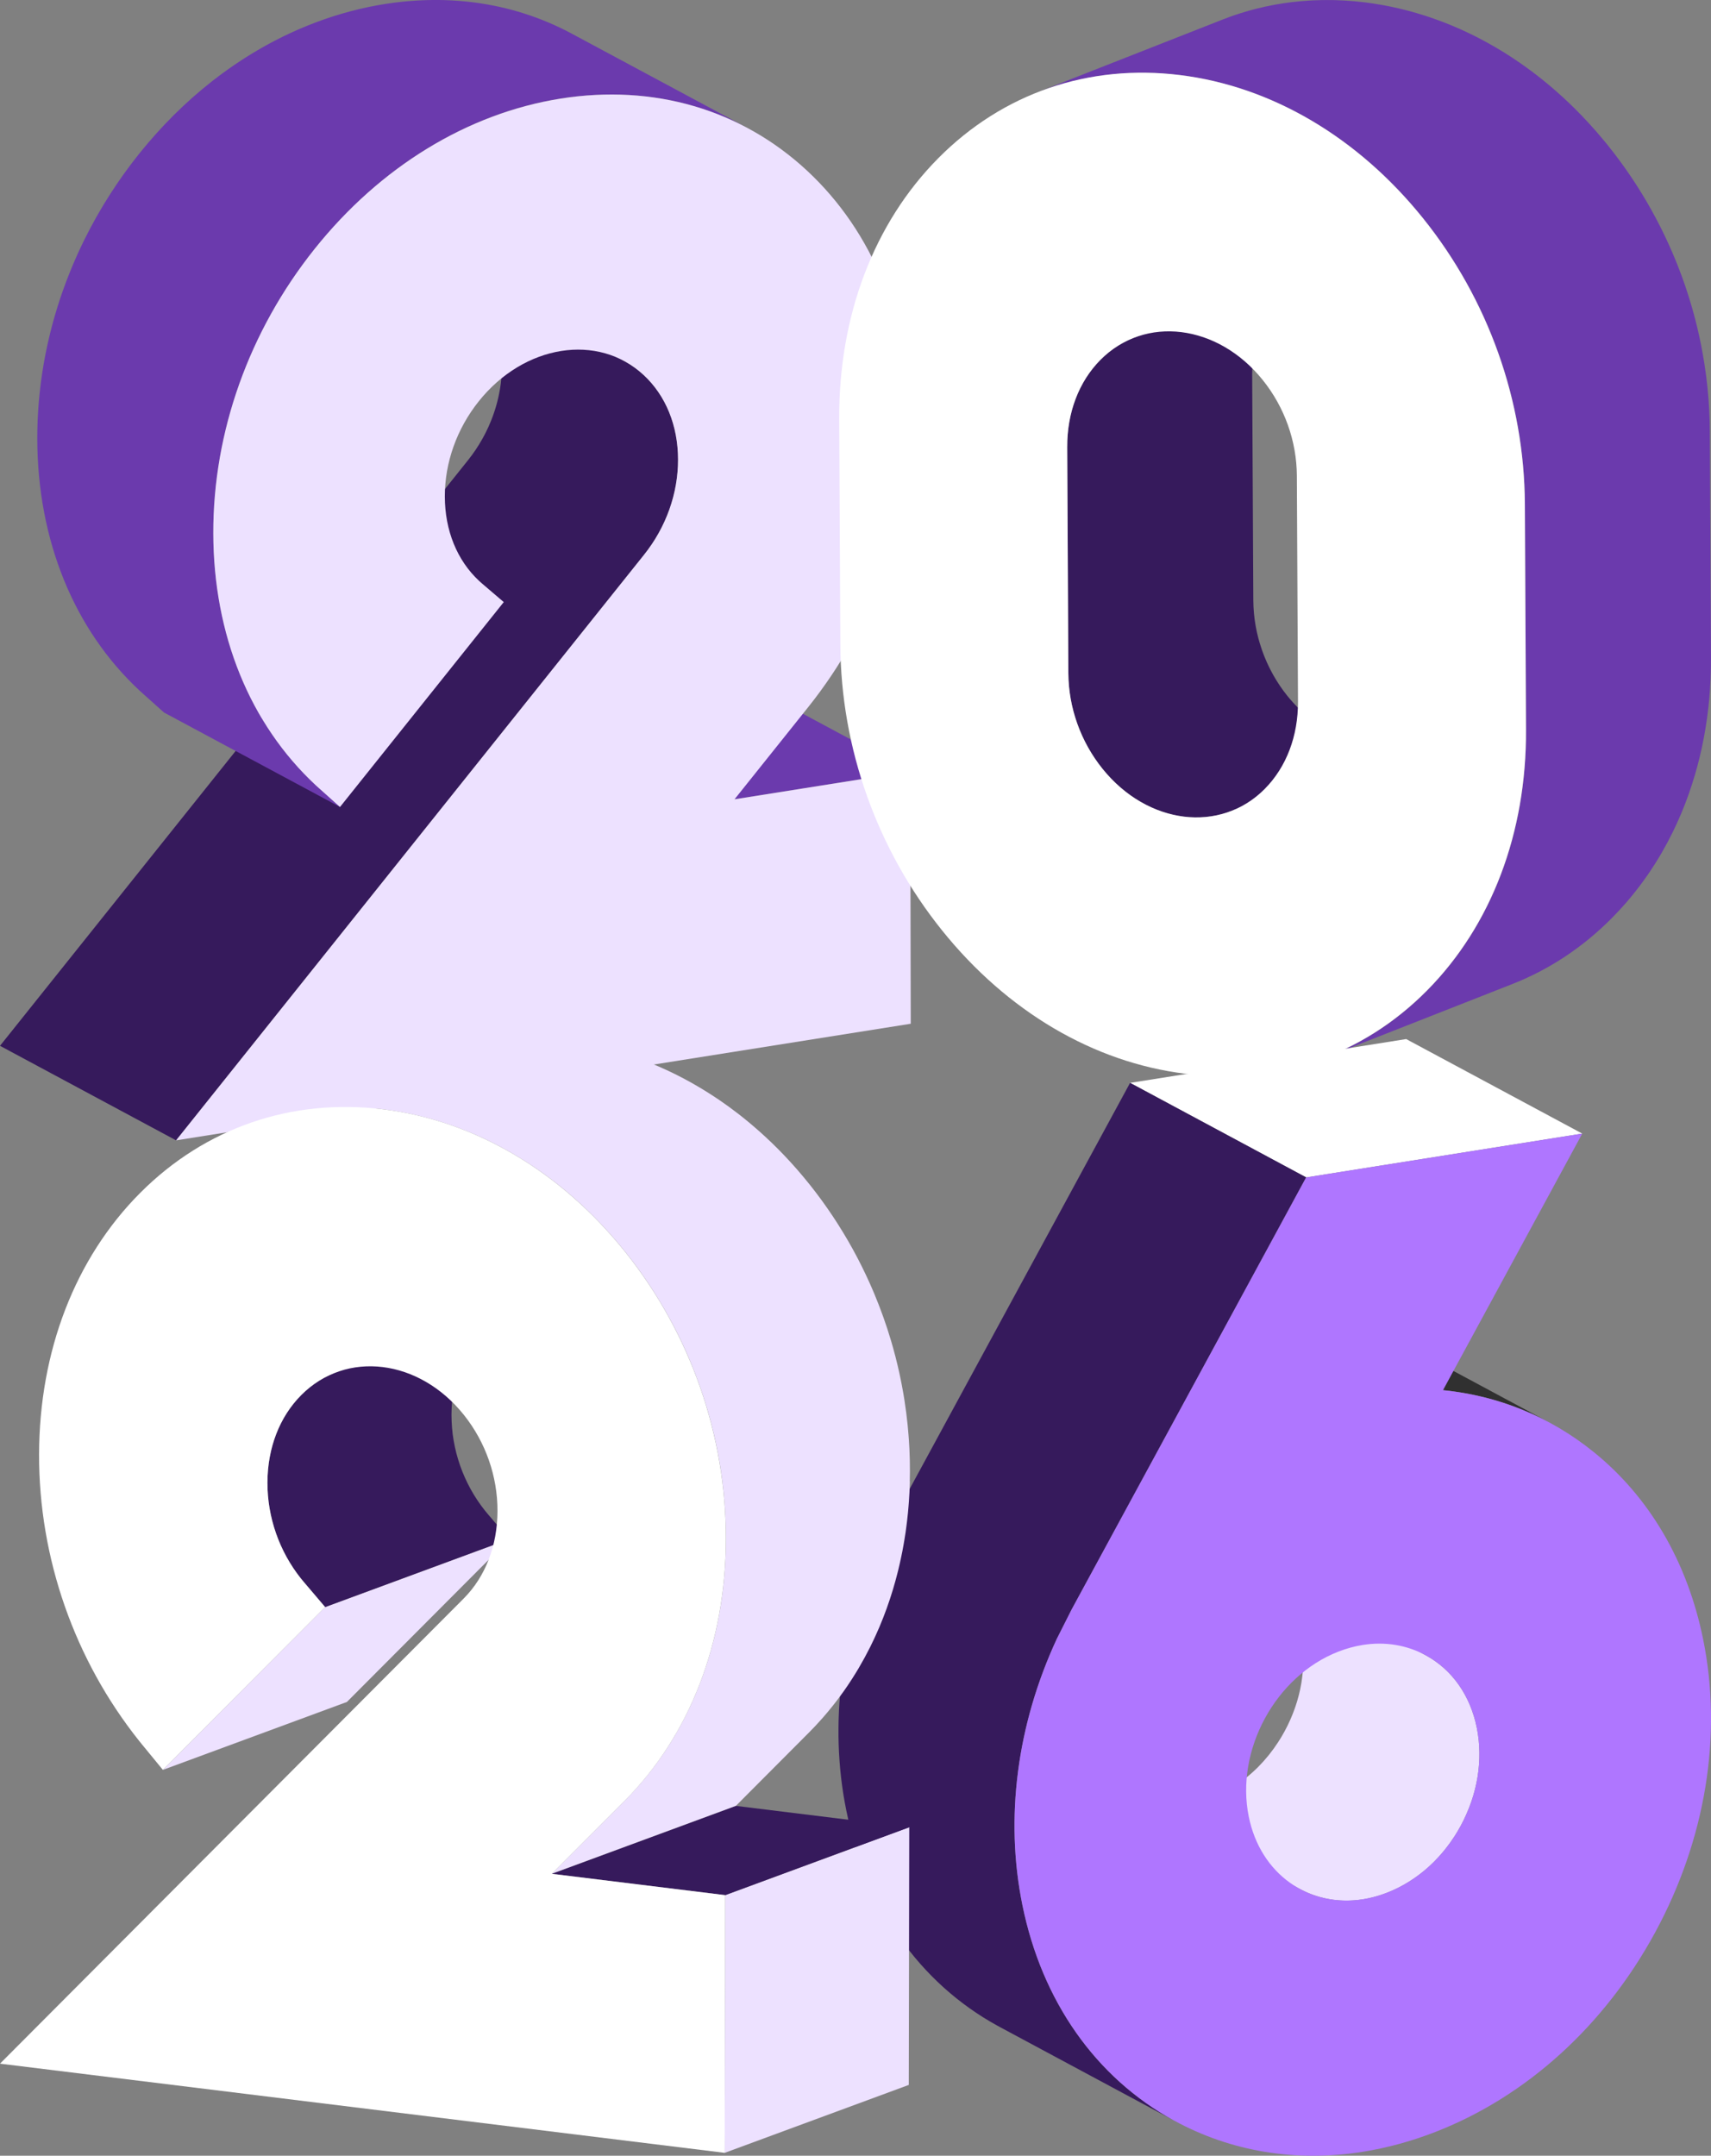 <svg fill="none" height="500" viewBox="0 0 397 500" width="397" xmlns="http://www.w3.org/2000/svg" xmlns:xlink="http://www.w3.org/1999/xlink"><rect x="0" y="0" width="397" height="500" fill="#808080" stroke="none"/><clipPath id="a"><path d="m0 0h397v500h-397z"/></clipPath><g clip-path="url(#a)"><path d="m170.35 156.995-40.777 6.47 40.855 21.924 40.777-6.47z" fill="#6b3aad"/><path d="m154.738 119.648c.047-.113.088-.229.135-.342.125-.314.244-.631.36-.948.057-.154.11-.308.163-.462.054-.154.113-.308.163-.465.038-.116.072-.235.11-.351.066-.207.128-.411.191-.619.075-.254.15-.508.219-.766.057-.207.113-.414.167-.621.065-.257.128-.518.188-.779.047-.207.097-.414.141-.621.056-.264.106-.528.156-.791.038-.204.079-.411.113-.616.047-.273.085-.543.125-.816.029-.201.06-.398.085-.599.038-.286.066-.572.094-.86.019-.189.041-.374.056-.562.029-.317.044-.638.063-.955.009-.157.022-.314.028-.471.019-.477.032-.951.028-1.428-.015-7.873-2.845-14.829-7.968-19.585-1.417-1.315-2.952-2.408-4.575-3.277l-40.856-21.924c1.624.87 3.159 1.962 4.575 3.277 5.124 4.756 7.953 11.712 7.969 19.585 0 .477-.009.951-.028 1.428-.006.157-.019.317-.028.474-.019.317-.035.634-.063.951-.016.188-.038.377-.056.565-.029.286-.057.571-.094.857-.025.201-.057.399-.085.6-.041.273-.078.546-.125.816-.035.207-.076.411-.113.615-.05.264-.1.527-.157.791-.044.207-.094.418-.141.625-.059.258-.122.518-.188.775-.053.207-.11.417-.166.625-.069.254-.144.509-.219.763-.063.207-.126.414-.191.619-.088.273-.179.543-.273.816-.053.154-.107.308-.163.461-.116.317-.235.631-.36.948-.044.113-.088.229-.135.342-.172.424-.354.848-.542 1.265-.041.088-.082.173-.122.261-.157.339-.317.675-.486 1.011-.05.1-.103.201-.154.305-.169.329-.341.652-.52.976-.044.078-.088.16-.131.238-.217.387-.439.769-.671 1.146-.053.088-.11.176-.163.264-.204.326-.41.65-.624.973-.04.063-.084.129-.125.192-.247.364-.501.725-.761 1.083-.057.075-.113.153-.17.229-.269.364-.545.728-.83 1.083l-108.584 135.817 40.855 21.925 108.581-135.821c.285-.358.561-.719.831-1.086.056-.076.112-.151.169-.23.26-.357.514-.718.761-1.086.044-.062.085-.125.126-.188.109-.163.219-.326.326-.49.103-.16.2-.32.3-.48.054-.088.11-.176.163-.264.232-.38.455-.759.671-1.146.044-.078.088-.16.132-.238.178-.323.351-.65.52-.98.053-.1.103-.2.153-.304.035-.069.072-.138.107-.207.131-.267.254-.537.379-.807.041-.088.085-.173.122-.261.188-.42.37-.841.542-1.265z" fill="#361a5c"/><path d="m133.988 22.354c.119-.013.235-.028.354-.041.442-.044.884-.085 1.325-.122.073-.006.148-.013.22-.019.514-.041 1.024-.078 1.538-.11.157-.009.314-.016.47-.025.354-.019.712-.038 1.066-.053.194-.009.392-.013.586-.019.316-.009.63-.019.943-.025.207-.003.414-.006.62-.009.304-.003.605-.006.909-.006.21 0 .42 0 .63.003.298 0 .599.009.896.016.207.006.417.009.624.016.304.009.608.022.912.035.197.009.398.016.595.028.326.016.649.038.971.06.176.013.351.022.527.035.417.031.83.066 1.244.104.081.006.163.013.244.022.495.047.987.101 1.476.16.148.019.295.038.442.057.345.044.686.088 1.028.135.188.025.373.057.561.082.301.044.601.091.902.138.201.031.398.066.599.101.288.05.576.1.861.154.201.038.405.075.605.116.285.057.571.113.853.173.197.041.398.082.595.126.288.063.577.129.865.195.191.044.382.088.57.132.307.075.611.151.915.229.169.044.339.085.505.129.401.107.802.217 1.203.333.069.019.141.038.213.06.467.135.934.276 1.401.424.144.044.285.091.426.138.323.104.645.207.965.317.175.06.351.122.526.182.286.1.571.201.856.304.185.069.37.138.558.207.275.104.548.207.821.314.185.072.373.147.557.22.273.11.546.22.815.333.182.075.364.151.545.229.279.119.558.242.837.364.169.075.338.147.505.226.313.141.626.289.94.436.128.063.26.119.388.182.282.135.561.276.843.418.138.069.276.135.414.204.41.21.818.421 1.225.64.006 0 .013.006.019.009l-40.862-21.921c-.41-.22-.827-.436-1.244-.65-.135-.069-.272-.135-.407-.204-.282-.141-.564-.283-.846-.418-.019-.009-.038-.019-.057-.028-.109-.053-.222-.104-.332-.154-.31-.148-.623-.295-.937-.436-.169-.075-.335-.151-.504-.226-.279-.122-.558-.245-.837-.367-.182-.078-.363-.154-.545-.229-.27-.113-.542-.223-.815-.333-.185-.075-.373-.148-.558-.22-.272-.107-.545-.21-.821-.314-.185-.069-.369-.138-.554-.207-.285-.104-.571-.204-.859-.304-.175-.06-.351-.122-.526-.182-.323-.11-.646-.213-.969-.317-.141-.044-.282-.091-.423-.138-.467-.148-.933-.289-1.4-.424-.066-.019-.135-.038-.204-.057-.404-.116-.805-.226-1.213-.336-.031-.009-.066-.019-.097-.028-.135-.035-.269-.066-.401-.1-.307-.078-.614-.157-.921-.232-.188-.047-.379-.088-.567-.132-.289-.066-.577-.132-.868-.195-.198-.044-.395-.085-.593-.126-.285-.06-.57-.116-.855-.173-.201-.038-.401-.078-.602-.116-.288-.053-.576-.104-.865-.154-.197-.035-.394-.069-.592-.1-.301-.05-.605-.094-.909-.141-.184-.028-.369-.057-.554-.082-.342-.047-.686-.091-1.031-.135-.147-.019-.295-.038-.442-.057-.492-.057-.984-.11-1.479-.16-.078-.006-.157-.013-.232-.019-.417-.038-.833-.075-1.253-.107-.176-.013-.351-.022-.527-.035-.323-.022-.645-.044-.971-.06-.198-.009-.398-.019-.596-.028-.304-.013-.607-.025-.911-.035-.207-.006-.417-.013-.624-.016-.298-.006-.595-.013-.896-.016-.21 0-.42-.003-.63-.003-.301 0-.605 0-.909.006-.207 0-.413.003-.62.009-.313.006-.63.016-.943.025-.194.006-.392.013-.586.019-.354.016-.708.035-1.065.053-.157.009-.313.016-.47.025-.511.031-1.025.069-1.539.11-.072.006-.147.013-.219.019-.442.038-.884.078-1.325.122-.034.003-.066.006-.1.009-.085.009-.169.022-.254.031-.511.053-1.025.116-1.539.182-.169.022-.335.044-.504.066-.617.082-1.235.17-1.855.27-.627.1-1.25.207-1.877.323-.201.038-.401.078-.602.116-.304.06-.611.113-.915.176-.122.025-.248.053-.37.078-.213.044-.429.091-.642.138-.414.091-.827.182-1.241.279-.21.05-.423.097-.633.151-.461.11-.918.229-1.376.348-.153.041-.307.078-.458.119-.605.16-1.21.33-1.814.505-.138.041-.273.082-.41.122-.467.138-.937.283-1.401.43-.207.066-.414.132-.62.201-.404.132-.808.267-1.213.405-.21.072-.423.144-.633.22-.429.151-.859.304-1.285.465-.169.063-.342.122-.511.188-.592.223-1.181.452-1.767.687-.097.041-.194.082-.291.119-.492.201-.984.405-1.473.612-.194.085-.389.17-.583.254-.398.173-.796.352-1.191.531-.207.094-.41.188-.617.283-.404.188-.812.38-1.213.574-.179.085-.357.17-.533.257-.573.283-1.147.568-1.717.866-.028.016-.059.031-.088.047-.539.283-1.078.568-1.614.86-.182.1-.36.201-.542.301-.244.135-.489.27-.733.408-.144.082-.285.166-.426.248-.204.116-.41.235-.614.355-.376.22-.752.443-1.128.669-.191.113-.379.229-.57.345-.451.276-.899.559-1.347.845-.103.066-.21.132-.313.198-.548.355-1.097.713-1.639 1.08-.15.101-.301.207-.451.308-.395.27-.79.54-1.181.816-.191.135-.382.273-.573.408-.357.254-.711.512-1.065.772-.191.141-.382.282-.574.424-.376.279-.749.565-1.122.854-.157.122-.313.239-.47.361-.047.038-.097.072-.144.11-.106.085-.213.173-.32.257-.567.446-1.128.901-1.686 1.363-.204.17-.407.336-.611.508-.58.487-1.153.979-1.723 1.479-.113.097-.226.195-.335.292-.671.593-1.332 1.199-1.99 1.815-.175.163-.345.33-.52.493-.508.48-1.009.967-1.507 1.46-.113.11-.226.217-.335.326-.075.075-.15.154-.226.232-.523.524-1.043 1.058-1.557 1.595-.091.094-.182.185-.27.279-.599.631-1.191 1.274-1.78 1.924-.166.182-.329.37-.492.556-.429.48-.855.967-1.275 1.46-.191.223-.379.443-.567.665-.426.502-.846 1.011-1.263 1.526-.11.135-.226.267-.335.405-.094.116-.188.232-.279.348-.542.678-1.072 1.362-1.595 2.05-.166.217-.326.433-.489.65-.36.48-.721.964-1.072 1.454-.179.248-.357.496-.533.744-.345.483-.683.97-1.018 1.457-.157.229-.317.458-.473.691-.432.64-.859 1.284-1.278 1.934-.041.063-.085.129-.125.191-.006.009-.009.016-.016.025-.501.782-.99 1.57-1.473 2.361-.135.223-.266.446-.401.669-.367.615-.73 1.234-1.084 1.855-.119.21-.241.421-.36.631-.451.804-.893 1.611-1.322 2.42-.069.132-.135.264-.207.396-.363.694-.718 1.391-1.065 2.091-.059.116-.122.232-.179.352-.107.213-.207.43-.31.643-.107.223-.216.446-.323.669-.213.449-.423.898-.63 1.347-.082.179-.166.355-.244.534-.282.625-.561 1.252-.83 1.883-.047.113-.094.226-.141.339-.222.521-.439 1.042-.652 1.563-.088.217-.172.433-.26.65-.169.427-.338.854-.504 1.284-.091.235-.179.471-.27.706-.16.427-.32.857-.473 1.284-.082.223-.163.443-.241.665-.182.512-.357 1.026-.533 1.541-.044.135-.094.267-.138.402-.009.025-.016.05-.025.075-.219.656-.429 1.315-.633 1.974-.006.019-.013.038-.016.057-.207.665-.404 1.331-.599 2-.066.232-.128.465-.194.694-.128.458-.257.917-.379 1.375-.072.273-.141.549-.213.822-.106.418-.216.835-.317 1.256-.072.295-.138.587-.207.882-.094.402-.188.804-.279 1.206-.069.304-.132.609-.197.917-.085.392-.166.788-.248 1.18-.063.311-.122.622-.182.932-.075.389-.147.782-.219 1.171-.057.314-.11.631-.163.945-.066.389-.128.779-.191 1.165-.05.317-.097.634-.144.951-.056.389-.113.778-.166 1.168-.044.317-.085.634-.125.951-.05.392-.097.785-.141 1.177-.038.314-.072.631-.107.945-.041.399-.078.794-.116 1.193-.028.311-.06.622-.085.932-.034.408-.063.816-.094 1.224-.022.301-.044.603-.063.904-.025.427-.047.857-.069 1.284-.013.282-.031.565-.044.848-.019.474-.031.951-.044 1.425-.006.235-.016.471-.022.706-.013.709-.022 1.422-.019 2.134.047 23.507 8.492 44.272 23.784 58.471.251.232.501.455.755.681l4.854 4.348 40.855 21.924-4.854-4.347c-.254-.227-.504-.449-.755-.682-15.289-14.195-23.737-34.964-23.784-58.471 0-.712.006-1.422.019-2.134.003-.232.016-.468.022-.7.013-.477.025-.955.044-1.432.013-.279.028-.558.041-.841.022-.43.041-.86.069-1.29.019-.298.041-.597.063-.898.028-.411.059-.823.094-1.231.025-.31.056-.618.085-.926.038-.398.075-.8.116-1.199.034-.314.069-.628.106-.942.044-.395.091-.788.141-1.183.041-.317.082-.631.125-.948.053-.393.11-.782.166-1.174.047-.317.094-.631.144-.948.063-.39.125-.782.191-1.171.053-.314.107-.628.163-.942.069-.392.144-.785.219-1.177.06-.311.119-.619.182-.929.078-.396.163-.791.247-1.187.066-.304.129-.606.194-.91.091-.405.185-.807.279-1.209.069-.292.135-.587.207-.879.103-.421.21-.838.317-1.256.072-.273.138-.549.21-.822.122-.462.251-.923.382-1.384.063-.229.125-.458.191-.684.194-.672.395-1.344.602-2.012.006-.016.009-.031.013-.047.213-.684.432-1.369.661-2.05.044-.135.091-.267.138-.399.172-.515.351-1.03.533-1.544.078-.22.16-.443.238-.662.157-.43.313-.86.476-1.29.088-.235.179-.468.266-.7.166-.43.335-.86.504-1.287.085-.217.172-.433.26-.647.213-.524.429-1.045.652-1.563l.141-.339c.27-.631.548-1.256.83-1.883.082-.179.163-.355.244-.534.207-.449.417-.901.63-1.347.107-.223.213-.446.32-.665.16-.333.326-.665.489-.995.348-.7.702-1.394 1.065-2.088.069-.132.138-.267.207-.399.429-.813.871-1.62 1.322-2.42.119-.21.241-.421.36-.631.354-.622.714-1.24 1.084-1.855.135-.223.266-.446.401-.669.479-.791.968-1.579 1.47-2.361.047-.072.097-.144.144-.217.42-.647.846-1.293 1.278-1.934.157-.232.317-.461.473-.691.335-.49.674-.973 1.018-1.457.175-.248.354-.496.533-.744.354-.487.711-.97 1.072-1.453.163-.217.323-.436.489-.65.523-.688 1.053-1.372 1.595-2.05.204-.254.41-.502.617-.753.417-.512.837-1.02 1.263-1.522.188-.223.379-.446.57-.669.42-.49.846-.976 1.275-1.457.166-.185.329-.374.495-.559.586-.65 1.178-1.293 1.777-1.924.091-.094.182-.188.273-.282.514-.537 1.031-1.067 1.554-1.592.188-.188.376-.374.564-.559.498-.493 1-.979 1.507-1.46.172-.163.345-.33.52-.493.658-.615 1.319-1.221 1.99-1.814.11-.097.222-.192.335-.292.57-.502 1.147-.995 1.723-1.482.204-.17.407-.339.608-.505.558-.462 1.122-.917 1.689-1.362.154-.122.307-.248.461-.367.157-.122.313-.242.47-.361.373-.286.746-.571 1.122-.854.191-.141.382-.282.573-.424.354-.261.708-.518 1.065-.772.191-.135.382-.273.574-.408.392-.276.79-.549 1.185-.819.15-.1.298-.204.448-.308.545-.367 1.09-.728 1.642-1.08.103-.066.21-.132.313-.198.448-.286.896-.568 1.347-.844.188-.116.379-.229.57-.345.376-.226.753-.449 1.129-.672.203-.119.407-.239.611-.355.385-.223.774-.44 1.162-.656.182-.101.36-.201.542-.301.536-.292 1.075-.581 1.614-.86.028-.016.06-.031.088-.047.57-.295 1.143-.584 1.717-.866.179-.088.354-.173.533-.258.404-.195.808-.386 1.212-.574.207-.094.411-.188.618-.283.394-.179.792-.358 1.19-.53.195-.085.389-.17.583-.254.489-.21.981-.414 1.476-.615.097-.041.191-.082.288-.119.586-.235 1.179-.465 1.768-.688.169-.063.341-.126.511-.188.426-.157.855-.314 1.284-.465.21-.072.42-.147.63-.217.404-.138.809-.273 1.213-.405.207-.066.413-.135.617-.201.467-.148.934-.289 1.404-.43.138-.041.273-.085.407-.122.605-.176 1.207-.345 1.815-.505.153-.041.304-.078.457-.119.458-.119.918-.235 1.379-.348.21-.05.423-.101.633-.151.414-.097.827-.188 1.241-.279.213-.047.426-.094.642-.138.429-.088.859-.173 1.288-.254.201-.038.401-.078.602-.116.623-.113 1.25-.223 1.877-.323.62-.097 1.237-.185 1.855-.27.169-.022.335-.044.504-.066.514-.066 1.028-.126 1.539-.182z" fill="#6b3aad"/><path d="m40.855 264.494 170.466-27.048-.119-58.524-40.774 6.47 17.081-21.359c15.223-19.042 23.58-42.477 23.533-65.98-.047-23.506-8.492-44.269-23.784-58.471-15.288-14.199-35.591-20.135-57.168-16.71-21.578 3.425-41.846 15.796-57.069 34.836-15.223 19.043-23.58 42.474-23.533 65.977.047 23.506 8.492 44.272 23.784 58.471.251.232.501.455.755.681l4.854 4.348 38.004-47.537-5.001-4.273c-.238-.204-.477-.408-.705-.628-5.121-4.756-7.95-11.709-7.966-19.585-.015-7.87 2.783-15.721 7.884-22.1 5.265-6.583 12.187-10.557 19.115-11.656s13.863.675 19.146 5.585c5.123 4.756 7.953 11.712 7.969 19.585.015 7.876-2.783 15.721-7.888 22.1l-108.581 135.821z" fill="#ede1ff"/><path d="m328.704 171.193c-.276.11-.555.207-.833.305-.069.022-.135.047-.204.069-.351.116-.702.226-1.056.326-.047.013-.091.025-.138.038-.37.1-.743.194-1.116.276-.003 0-.009 0-.012 0-.291.063-.583.119-.877.17-.079.012-.16.028-.239.04-.244.041-.492.076-.739.11-.057.007-.113.016-.169.022-.267.032-.533.06-.799.085-.057.006-.116.009-.173.013-.213.015-.423.031-.636.04-.097.007-.197.01-.294.013-.154.006-.308.009-.461.012-.103 0-.207 0-.31.004-.154 0-.307 0-.461 0-.103 0-.207 0-.31-.007-.138-.003-.276-.009-.414-.015-.106-.007-.216-.01-.323-.016-.141-.009-.285-.019-.426-.031-.103-.01-.203-.016-.307-.026-.269-.025-.536-.05-.805-.084-.298-.038-.595-.088-.893-.135-.26-.041-.517-.088-.777-.138-.195-.038-.389-.076-.583-.12-.248-.053-.495-.113-.743-.176-.194-.05-.391-.097-.586-.15-.244-.066-.485-.141-.73-.214-.194-.059-.388-.119-.583-.182-.244-.081-.489-.169-.733-.26-.188-.069-.379-.135-.567-.211-.257-.1-.511-.21-.768-.317-.175-.075-.351-.144-.526-.226-.298-.135-.593-.279-.887-.423-.135-.066-.273-.129-.404-.198-.436-.223-.865-.459-1.294-.707-.355-.204-.706-.42-1.053-.643-.066-.041-.132-.085-.201-.129-.345-.223-.689-.455-1.028-.697-.062-.044-.122-.091-.185-.135-.291-.21-.579-.427-.864-.65-.079-.062-.16-.122-.239-.185-.332-.263-.661-.533-.984-.813-.094-.081-.188-.166-.282-.251-.247-.217-.492-.436-.733-.662-.119-.11-.235-.223-.351-.336-.191-.185-.379-.374-.57-.565-.213-.217-.423-.437-.633-.66-.157-.166-.313-.335-.467-.505-.21-.232-.414-.471-.62-.713-.204-.238-.408-.47-.605-.718-.301-.374-.592-.754-.878-1.14-.094-.125-.181-.257-.275-.386-.188-.261-.376-.521-.555-.788-.107-.154-.207-.311-.307-.468-.16-.245-.32-.489-.473-.737-.104-.167-.207-.336-.307-.506-.144-.242-.289-.483-.426-.728-.101-.176-.198-.349-.292-.528-.135-.244-.263-.492-.392-.74-.09-.176-.181-.355-.272-.534-.126-.254-.248-.512-.367-.769-.081-.176-.163-.349-.241-.524-.122-.274-.238-.55-.354-.826-.069-.163-.138-.323-.204-.49-.072-.182-.138-.367-.21-.549-.122-.32-.241-.637-.354-.961-.069-.201-.135-.402-.2-.606-.101-.304-.198-.609-.292-.913-.081-.267-.157-.537-.232-.804-.044-.157-.088-.31-.128-.467-.091-.349-.176-.697-.254-1.049-.022-.1-.05-.201-.072-.301-.094-.43-.179-.864-.257-1.297-.022-.113-.038-.226-.06-.339-.062-.37-.122-.741-.172-1.114-.009-.072-.022-.145-.031-.217-.057-.436-.107-.873-.148-1.309-.009-.085-.015-.169-.022-.254-.037-.437-.068-.873-.09-1.309-.026-.515-.041-1.033-.044-1.548l-.264-52.349c0-.179.007-.358.01-.537.003-.358.009-.719.022-1.074.009-.213.025-.424.037-.634.019-.292.035-.587.06-.879.019-.226.047-.446.069-.669.028-.27.056-.54.094-.807.031-.226.066-.446.1-.669.041-.261.082-.521.129-.778.04-.22.084-.44.131-.656.054-.257.107-.515.163-.769.05-.213.104-.427.157-.637.066-.257.132-.518.207-.772.056-.204.119-.408.181-.609.082-.27.17-.537.261-.804.065-.195.134-.386.203-.581.104-.289.216-.571.329-.854.088-.22.176-.44.27-.656.034-.079.069-.157.103-.235.16-.361.326-.719.501-1.071.035-.066.069-.132.101-.198.153-.304.313-.603.476-.898.047-.085.094-.17.141-.251.198-.345.401-.688.614-1.023.01-.013.016-.025.025-.038.213-.336.439-.665.665-.989.128-.182.263-.358.394-.537.135-.179.267-.361.405-.534.138-.173.279-.342.423-.512.138-.166.275-.336.42-.499.329-.374.664-.741 1.012-1.093 2.287-2.307 4.898-4.002 7.69-5.098l-42.924 16.867c-2.792 1.099-5.402 2.791-7.69 5.098-.351.352-.686.719-1.012 1.092-.028.031-.056.06-.084.091-.116.132-.223.273-.336.408-.141.17-.285.339-.423.512-.138.176-.269.355-.401.534-.131.179-.266.355-.395.537-.028.038-.056.075-.084.113-.201.289-.395.581-.583.876-.01.013-.016.025-.025.038-.179.279-.351.562-.517.851-.032.057-.063.116-.094.173-.047.085-.094.17-.141.251-.163.295-.323.593-.477.898-.034.066-.069.132-.1.198-.016.031-.031.06-.047.088-.16.323-.31.65-.454.983-.035.079-.069.157-.104.235-.047.107-.094.21-.138.314-.047.113-.084.229-.131.342-.113.282-.223.565-.329.854-.035.094-.075.185-.11.282-.034.097-.062.201-.097.298-.091.267-.175.534-.26.804-.038.119-.078.235-.116.355-.025.085-.044.17-.069.254-.072.257-.141.515-.207.775-.034.138-.075.273-.109.414-.019.072-.032.147-.047.223-.06.254-.113.512-.163.769-.032.154-.069.304-.098.461-.012.066-.021.132-.031.198-.047.257-.088.518-.128.778-.025.166-.057.33-.082.496-.009.057-.012.116-.019.173-.034.267-.065.54-.094.81-.018.173-.043.345-.059.521-.003.047-.006.097-.01.148-.025.292-.043.584-.059.879-.009.175-.028.348-.035.527v.107c-.015.354-.018.715-.021 1.073 0 .145-.01.289-.01.434v.103l.263 52.353c0 .518.019 1.032.044 1.547v.044c.022.424.053.845.091 1.265.006.085.016.173.022.258.006.081.013.166.022.248.034.354.078.709.125 1.061.01.072.022.144.032.216.028.204.056.412.087.616.025.166.057.332.085.499.019.113.038.226.06.339.075.414.153.829.244 1.24.003.019.009.038.012.056.022.104.051.204.073.305.078.348.162.697.253 1.045.041.157.085.314.129.471.05.179.094.361.147.54.025.088.057.173.085.261.091.307.191.609.291.913.066.201.132.405.201.606.113.32.232.64.354.957.053.145.103.289.16.43.015.041.034.079.05.12.066.163.134.323.203.486.116.277.232.553.355.826.078.176.159.352.241.524.119.258.241.515.366.769.088.179.179.355.27.534.128.248.26.496.392.741.097.176.194.351.291.527.138.245.282.487.426.729.1.169.204.339.307.505.154.248.314.493.473.738.104.157.204.314.308.467.181.267.366.528.554.788.091.129.182.258.276.386.285.387.576.766.877 1.14.101.122.201.248.301.367.1.12.204.233.304.349.204.241.411.48.621.712.153.173.31.339.466.506.21.223.42.445.633.659.082.082.157.166.239.248.109.11.222.21.332.317.116.113.232.223.351.333.241.226.489.446.733.665.094.082.188.17.282.248.025.022.053.047.078.069.298.255.602.503.906.741.078.063.16.123.238.185.144.113.288.226.436.336.144.107.288.211.432.314.063.044.122.091.185.135.282.198.564.393.846.581.06.041.119.075.179.116.065.044.134.085.2.129.342.216.683.43 1.028.631.009.006.016.009.025.012.429.248.859.484 1.294.707.016.006.028.015.044.025.119.059.241.113.36.172.295.145.59.289.884.424.035.016.066.032.097.047.141.063.285.116.43.179.253.11.507.217.764.317.047.019.094.041.144.06.141.053.282.097.423.151.245.088.489.179.734.26.059.019.122.044.181.066.132.044.267.079.401.119.245.076.486.148.73.214.076.022.148.047.223.066.122.031.244.056.367.088.247.062.495.122.742.176.088.018.176.043.267.062.106.022.213.035.319.057.257.05.517.097.777.138.107.016.21.041.314.056.194.029.385.054.579.079.267.034.536.06.803.085.025 0 .047.006.072.006.078.006.159.009.238.016.141.009.282.022.423.031.11.006.216.009.326.016.138.006.275.012.41.015.041 0 .085.004.126.007h.188c.153 0 .307.003.46 0 .104 0 .207 0 .31-.003.154 0 .308-.007.461-.013.063 0 .129 0 .191-.006.035 0 .069-.007.104-.007.213-.009.423-.025.636-.04.056-.003.116-.007.172-.013.266-.022.533-.05.799-.085.016 0 .031 0 .047-.006.041-.006.082-.013.122-.019.248-.031.492-.069.737-.11.078-.012.16-.025.238-.04.294-.051.586-.107.877-.17h.003.01c.373-.082.746-.176 1.115-.276.047-.013.091-.025.138-.038.354-.1.705-.21 1.056-.326.035-.013.069-.019.101-.032.034-.012.065-.025.1-.037.279-.098.558-.198.833-.305l42.924-16.867z" fill="#361a5c"/><path d="m396.784 159.459c.028-.414.05-.829.069-1.243.012-.236.028-.468.04-.703.007-.107.007-.214.01-.317.019-.449.031-.901.044-1.353.009-.324.022-.644.028-.967.009-.481.012-.964.012-1.444 0-.248.007-.493.007-.744 0-.104 0-.204 0-.308l-.264-52.349c-.003-.773-.015-1.542-.037-2.311-.006-.257-.019-.515-.028-.769-.019-.512-.035-1.027-.06-1.538 0-.044 0-.085-.006-.129-.009-.185-.025-.37-.035-.559-.034-.597-.068-1.193-.112-1.789-.022-.298-.047-.596-.072-.895-.044-.527-.088-1.055-.141-1.579-.016-.154-.026-.308-.041-.458-.016-.151-.035-.298-.05-.446-.066-.618-.138-1.234-.213-1.849-.032-.254-.06-.508-.094-.763-.113-.854-.232-1.711-.367-2.562 0-.013 0-.022-.006-.035-.101-.637-.207-1.278-.32-1.912-.031-.176-.063-.352-.094-.527-.094-.524-.194-1.048-.294-1.573-.029-.148-.057-.295-.085-.443-.116-.584-.238-1.165-.364-1.745-.012-.057-.025-.113-.037-.17-.044-.204-.094-.408-.138-.612-.107-.471-.213-.942-.326-1.413-.06-.245-.119-.493-.182-.738-.106-.433-.216-.867-.329-1.3-.066-.248-.128-.499-.197-.747-.119-.449-.245-.895-.37-1.34-.063-.223-.122-.443-.188-.666-.022-.078-.044-.154-.066-.232-.062-.22-.134-.44-.2-.656-.141-.477-.285-.954-.436-1.428-.097-.308-.197-.612-.294-.92-.148-.452-.295-.901-.445-1.35-.107-.314-.217-.628-.323-.939-.154-.443-.31-.882-.47-1.322-.113-.311-.229-.622-.345-.932-.166-.443-.335-.885-.507-1.328-.079-.198-.151-.396-.229-.593-.047-.122-.1-.242-.148-.361-.109-.273-.222-.546-.332-.819-.159-.386-.319-.772-.482-1.155-.116-.276-.235-.549-.354-.826-.166-.383-.336-.763-.505-1.143-.122-.27-.241-.543-.366-.813-.176-.386-.358-.772-.539-1.155-.123-.261-.245-.518-.37-.779-.194-.405-.395-.81-.596-1.215-.116-.232-.228-.468-.347-.697-.245-.483-.495-.964-.749-1.444-.079-.147-.154-.298-.232-.446-.332-.628-.674-1.253-1.019-1.871-.087-.16-.181-.317-.269-.477-.26-.461-.52-.92-.787-1.378-.131-.226-.266-.452-.401-.678-.228-.386-.46-.775-.695-1.158-.151-.245-.304-.49-.455-.735-.225-.361-.451-.722-.68-1.083-.16-.251-.322-.502-.485-.753-.229-.352-.458-.7-.69-1.048-.166-.251-.335-.499-.504-.747-.238-.348-.477-.697-.718-1.042-.169-.242-.338-.483-.508-.725-.253-.358-.51-.71-.767-1.064-.163-.226-.326-.452-.492-.675-.285-.386-.577-.772-.868-1.155-.141-.185-.282-.373-.423-.559-.439-.568-.881-1.13-1.329-1.689-.298-.37-.598-.741-.902-1.105-.079-.097-.163-.188-.242-.286-.322-.389-.651-.772-.977-1.155-.195-.229-.389-.458-.586-.684-.376-.433-.759-.857-1.141-1.281-.15-.17-.301-.339-.454-.505-.536-.587-1.078-1.165-1.623-1.736-.107-.113-.217-.22-.326-.333-.442-.455-.884-.91-1.332-1.356-.044-.044-.085-.088-.129-.132-.388-.386-.78-.763-1.172-1.139-.04-.041-.081-.079-.122-.119-.485-.465-.977-.923-1.472-1.378-.154-.141-.308-.276-.461-.414-.345-.314-.693-.625-1.04-.932-.185-.163-.37-.323-.555-.483-.169-.147-.342-.298-.511-.446-.182-.154-.363-.308-.548-.461-.129-.11-.257-.217-.389-.327-.489-.405-.977-.807-1.469-1.199-.069-.053-.135-.107-.204-.16-.433-.345-.871-.684-1.31-1.02-.141-.107-.282-.217-.426-.323-.129-.097-.257-.198-.389-.295-.134-.101-.269-.195-.404-.292-.454-.336-.912-.665-1.369-.992-.223-.157-.445-.317-.668-.471-.517-.361-1.04-.716-1.563-1.064-.123-.082-.238-.166-.361-.245-.031-.022-.062-.041-.094-.06-.639-.421-1.285-.832-1.933-1.237-.129-.079-.26-.157-.389-.235-.52-.32-1.043-.634-1.57-.942-.062-.038-.125-.079-.191-.113-.185-.107-.373-.207-.558-.314-.385-.22-.774-.44-1.162-.653-.266-.148-.533-.289-.799-.433-.379-.204-.758-.405-1.138-.603-.128-.066-.253-.135-.382-.201-.15-.078-.304-.151-.454-.226-.354-.179-.712-.355-1.069-.527-.285-.138-.57-.276-.855-.411-.361-.17-.721-.336-1.081-.499-.173-.078-.345-.163-.521-.239-.115-.05-.231-.097-.344-.148-.348-.154-.696-.301-1.044-.449-.294-.126-.589-.248-.883-.37-.351-.144-.705-.283-1.056-.421-.207-.082-.414-.17-.621-.248-.088-.035-.175-.063-.263-.097-.348-.132-.696-.257-1.044-.386-.3-.11-.598-.22-.899-.323-.354-.122-.708-.242-1.062-.361-.232-.078-.464-.16-.696-.235-.066-.022-.131-.041-.194-.06-.364-.116-.727-.226-1.091-.336-.291-.088-.586-.182-.877-.267-.373-.11-.746-.21-1.119-.314-.244-.069-.488-.141-.733-.207-.041-.013-.084-.019-.125-.031-.411-.107-.821-.207-1.232-.311-.257-.063-.514-.132-.771-.191-.479-.113-.958-.217-1.438-.32-.182-.038-.36-.082-.542-.119-.009 0-.022-.003-.031-.006-.68-.141-1.363-.273-2.05-.396-.178-.031-.354-.057-.532-.088-.508-.088-1.016-.173-1.526-.248-.038-.006-.072-.013-.11-.019-.586-.088-1.172-.166-1.758-.239-.652-.082-1.3-.151-1.946-.213-.128-.013-.257-.025-.385-.038-.107-.009-.213-.022-.32-.031-.244-.022-.489-.035-.733-.053-.423-.031-.846-.066-1.269-.091-.329-.019-.655-.035-.984-.047-.414-.019-.828-.038-1.238-.047-.119-.003-.238-.013-.357-.013-.195-.003-.389 0-.583-.003-.461-.006-.918-.009-1.376-.009-.313 0-.626.006-.94.013-.454.009-.909.022-1.36.041-.185.006-.37.006-.554.016-.198.009-.392.022-.59.035-.131.006-.263.013-.394.022-.611.038-1.219.082-1.824.135-.107.009-.213.022-.323.031-.561.053-1.118.11-1.676.176-.091.009-.179.019-.27.031-.047.006-.091.009-.138.016-.57.072-1.137.151-1.701.235-.151.022-.301.047-.451.072-.483.075-.962.157-1.442.245-.166.031-.332.06-.495.091-.589.11-1.178.229-1.761.355-.013 0-.028.006-.041.009-.134.028-.269.063-.404.094-.508.113-1.012.229-1.513.355-.229.057-.455.119-.684.179-.407.107-.814.213-1.219.326-.253.072-.504.148-.758.223-.376.11-.752.223-1.128.342-.26.082-.52.166-.78.254-.207.069-.414.132-.617.201-.192.066-.383.135-.574.201-.163.057-.329.116-.492.173-.576.207-1.153.421-1.723.647l-42.924 16.867c.57-.226 1.147-.436 1.724-.647.163-.06.329-.116.492-.173.394-.138.792-.273 1.19-.402.26-.085.52-.173.781-.254.376-.119.752-.232 1.128-.342.253-.075.504-.151.758-.223.404-.113.808-.22 1.216-.327.229-.06.457-.122.686-.179.501-.126 1.006-.242 1.514-.355.134-.031.269-.066.404-.094.598-.132 1.2-.251 1.805-.364.163-.031.329-.06.495-.091.479-.088.959-.17 1.441-.245.151-.025.304-.05.455-.072.611-.091 1.225-.176 1.839-.251.091-.009.182-.022.273-.031.557-.066 1.115-.126 1.673-.176.107-.009.213-.022.323-.031.604-.053 1.212-.097 1.823-.135.132-.009.264-.016.398-.022.38-.022.759-.035 1.141-.05.454-.019.909-.031 1.363-.041.313-.006.624-.009.937-.013.458 0 .918 0 1.376.009.313.003.626.009.94.016.41.013.824.028 1.238.047.329.016.654.028.983.047.423.025.847.057 1.27.091.351.028.701.05 1.052.082.129.013.257.025.386.038.648.063 1.297.132 1.946.213.623.079 1.247.163 1.867.257.508.075 1.019.16 1.526.248.179.031.358.057.533.088.683.122 1.366.254 2.049.396.192.041.383.085.574.126.479.104.959.207 1.438.32.257.06.511.129.768.192.41.101.824.201 1.235.311.288.075.573.157.858.239.373.104.746.204 1.119.314.294.085.586.179.88.267.364.11.727.22 1.088.336.297.094.592.198.89.295.354.119.711.235 1.065.361.301.107.599.217.896.323.348.126.699.254 1.047.386.294.113.589.229.884.345.354.138.705.279 1.059.424.294.122.589.245.883.37.348.148.696.295 1.044.449.288.129.576.257.865.389.36.163.72.33 1.081.499.285.135.573.273.858.411.358.173.712.348 1.066.527.279.141.561.283.84.427.379.198.758.399 1.137.603.266.144.536.286.799.433.389.213.777.433 1.163.656.247.141.498.282.745.427.527.308 1.047.622 1.57.942.129.079.26.157.392.235.649.402 1.291.813 1.93 1.234.154.101.304.204.458.308.523.348 1.043.703 1.563 1.064.223.157.445.314.668.471.457.326.915.656 1.369.992.263.195.527.386.79.584.141.107.285.217.426.323.439.336.874.675 1.307 1.017.069.053.138.107.203.16.496.396.984.794 1.473 1.202.129.107.257.217.386.323.354.298.708.603 1.059.907.185.16.37.32.554.483.348.308.696.618 1.044.932.153.138.307.276.457.414.496.452.984.91 1.473 1.378.041.038.079.075.116.113.439.421.874.848 1.307 1.278.448.446.89.898 1.332 1.356.106.113.216.22.325.333.546.571 1.088 1.149 1.624 1.736.15.166.3.336.451.502.382.424.764.851 1.144 1.284.197.226.391.455.586.684.329.383.655.766.977 1.155.383.462.765.923 1.144 1.391.448.559.89 1.121 1.329 1.689.144.185.282.374.423.559.291.383.583.769.868 1.155.166.223.329.449.492.675.257.355.514.706.767 1.064.17.242.339.483.508.725.241.345.479.694.718 1.042.169.248.335.499.504.747.232.348.464.7.693 1.052.163.248.322.499.482.75.229.361.458.722.683 1.086.151.245.304.487.455.735.235.386.463.772.695 1.158.135.226.27.449.401.678.267.458.53.92.79 1.381.088.157.182.314.27.471.344.622.686 1.246 1.018 1.874.078.147.154.295.229.443.254.483.504.964.752 1.45.116.229.229.462.344.694.201.405.402.81.599 1.218.125.257.244.518.367.775.181.386.363.769.539 1.158.122.27.244.54.366.81.169.38.339.763.505 1.146.119.273.235.549.354.823.163.386.323.772.482 1.161.11.27.223.543.333.813.128.32.25.64.376.961.172.44.341.882.507 1.322.116.311.232.625.345.935.16.44.316.879.47 1.322.11.314.216.625.323.939.15.449.297.898.445 1.347.1.308.2.615.297.923.151.474.292.951.436 1.425.088.298.179.593.266.892.063.22.126.443.188.665.126.446.251.895.37 1.344.066.248.132.496.197.744.113.433.223.867.329 1.3.06.245.123.49.182.738.113.471.223.942.329 1.416.047.204.094.405.138.609.141.637.273 1.278.401 1.918.028.148.057.292.085.44.103.524.2 1.048.294 1.573.032.176.063.351.094.527.113.647.223 1.296.323 1.946.132.851.254 1.708.367 2.562.034.254.062.508.094.762.075.616.147 1.231.213 1.849.031.302.062.603.091.908.05.524.097 1.051.141 1.579.025.298.05.599.072.898.044.596.078 1.189.113 1.786.012.229.028.458.04.687.025.512.044 1.027.06 1.538.009.258.022.515.028.773.022.769.035 1.541.038 2.31l.263 52.353c0 .348-.003.697-.006 1.045 0 .483-.007.967-.013 1.447-.006.32-.019.641-.025.961-.013.455-.025.907-.044 1.359-.016.339-.031.678-.05 1.017-.022.415-.044.832-.072 1.246-.022.343-.047.685-.072 1.027-.031.408-.063.819-.097 1.224-.032.346-.063.691-.097 1.036-.038.393-.079.785-.123 1.177-.037.346-.078.688-.119 1.033-.047.389-.097.779-.147 1.165-.047.342-.094.684-.144 1.026-.056.383-.113.763-.172 1.143-.054.342-.11.681-.167 1.023-.062.38-.131.757-.2 1.13-.063.336-.122.672-.188 1.008-.072.38-.151.76-.229 1.14-.069.329-.138.659-.207.989-.081.379-.169.756-.257 1.133-.075.323-.15.646-.228.97-.097.392-.198.785-.298 1.174-.078.311-.16.618-.241.929-.107.396-.22.791-.332 1.184-.085.295-.167.593-.254.888-.138.465-.282.929-.426 1.391-.073.235-.145.471-.22.703-.21.643-.426 1.284-.648 1.921-.016.047-.032.097-.051.144-.247.704-.504 1.397-.767 2.091-.085.22-.173.44-.26.659-.185.471-.37.939-.561 1.404-.101.241-.204.483-.307.725-.204.483-.414.963-.627 1.441-.113.251-.226.502-.339.75-.222.483-.448.96-.68 1.438-.103.216-.206.433-.313.646-.36.732-.73 1.454-1.112 2.17-.069.128-.138.251-.207.379-.323.597-.652 1.187-.987 1.771-.176.308-.354.615-.536.92-.097.163-.194.329-.291.493-.292.483-.586.963-.89 1.44-.022.038-.047.076-.069.11-.326.512-.655 1.014-.994 1.517-.1.15-.206.301-.307.452-.225.329-.451.659-.683.985-.191.273-.385.543-.58.813-.194.27-.388.537-.589.804-.197.267-.398.53-.601.794-.201.264-.405.524-.608.788-.207.261-.414.521-.624.779-.207.257-.417.514-.627.769-.213.254-.426.508-.642.763-.2.235-.401.467-.605.7-.335.383-.68.762-1.024 1.139-.16.173-.317.352-.477.521-.504.543-1.018 1.08-1.538 1.604-6.775 6.838-14.581 11.98-23.066 15.317l42.923-16.867c8.486-3.334 16.292-8.479 23.066-15.317.524-.527 1.034-1.064 1.539-1.604.16-.172.316-.348.476-.521.345-.376.686-.756 1.025-1.139.078-.088.16-.176.235-.264.125-.144.244-.292.37-.436.216-.252.429-.506.642-.76.21-.254.42-.512.627-.769.21-.258.416-.518.623-.779.204-.26.408-.524.608-.788.201-.263.404-.527.602-.794.197-.267.395-.534.589-.803.194-.27.389-.54.58-.81.081-.113.163-.226.244-.343.147-.213.295-.43.439-.646.103-.151.203-.298.307-.449.335-.502.667-1.008.993-1.52.022-.034.044-.069.066-.103.304-.477.599-.961.893-1.447.097-.164.194-.327.291-.49.123-.207.248-.411.367-.615.06-.101.113-.204.169-.305.336-.584.665-1.174.984-1.767.069-.129.141-.254.21-.383.382-.716.752-1.441 1.113-2.169.028-.06.062-.116.09-.176.076-.154.148-.314.223-.471.232-.477.457-.954.68-1.438.116-.251.229-.499.338-.75.213-.477.423-.958.627-1.441.066-.157.138-.314.207-.471.034-.081.066-.169.1-.251.191-.465.379-.935.561-1.403.088-.22.176-.44.26-.659.263-.691.52-1.388.768-2.091v-.006c.016-.047.031-.091.047-.139.222-.637.439-1.274.645-1.921.076-.235.148-.474.223-.709.144-.462.288-.92.426-1.385.019-.065.041-.131.06-.197.065-.23.128-.462.194-.691.113-.392.222-.788.332-1.183.085-.308.163-.619.241-.93.101-.389.201-.781.298-1.174.028-.11.056-.216.081-.326.051-.214.098-.427.145-.641.087-.376.172-.753.257-1.133.072-.329.141-.656.206-.986.079-.379.157-.759.229-1.142.028-.141.06-.283.085-.427.037-.192.066-.386.103-.578.069-.376.135-.753.201-1.133.056-.339.113-.681.166-1.02.059-.38.119-.76.172-1.143.025-.173.053-.342.078-.515.026-.169.044-.342.066-.515.054-.386.101-.775.148-1.161.04-.345.081-.688.122-1.033.044-.392.084-.782.122-1.174.019-.201.044-.399.063-.603.012-.144.022-.288.034-.433.035-.408.069-.816.097-1.227.025-.342.05-.685.072-1.027z" fill="#6b3aad"/><path d="m353.81 116.897c-.122-23.942-8.507-47.474-23.617-66.265-15.111-18.791-35.131-30.588-56.379-33.219-21.249-2.631-41.179 4.216-56.116 19.287-14.938 15.068-23.098 36.553-22.979 60.496l.264 52.352c.122 23.946 8.507 47.478 23.617 66.269s35.131 30.588 56.382 33.219c21.246 2.631 41.175-4.219 56.113-19.287s23.101-36.553 22.978-60.499zm-60.333 66.062c-5.165 5.211-11.971 7.292-18.795 6.448-6.822-.845-13.66-4.618-18.883-11.113-5.061-6.294-7.872-14.174-7.913-22.197l-.263-52.353c-.041-8.017 2.692-15.216 7.696-20.263 5.164-5.208 11.974-7.289 18.795-6.445 6.822.844 13.66 4.615 18.88 11.11 5.061 6.294 7.872 14.18 7.912 22.195l.263 52.352c.041 8.021-2.694 15.216-7.696 20.264z" fill="#fff"/><path d="m340.207 420.857c.063-.144.123-.288.185-.43.126-.288.248-.58.364-.869.062-.16.125-.32.188-.481.109-.285.213-.568.316-.853.057-.157.113-.314.166-.471.025-.076.054-.151.079-.226.106-.324.206-.647.307-.97.006-.019.012-.041.019-.06.128-.427.244-.854.354-1.284.031-.122.059-.245.091-.367.081-.327.156-.656.228-.986.025-.116.05-.235.075-.352.088-.43.17-.86.242-1.29.009-.059.015-.119.025-.176.059-.376.113-.753.16-1.126.015-.129.031-.258.044-.387.037-.339.072-.678.1-1.02.009-.1.019-.204.025-.304.031-.43.053-.86.069-1.287 0-.095.003-.192.006-.286.009-.342.013-.684.009-1.027 0-.128 0-.257-.006-.386-.006-.364-.022-.728-.041-1.089-.003-.069-.006-.138-.009-.21-.025-.427-.063-.851-.106-1.275-.013-.113-.026-.226-.038-.339-.038-.323-.078-.65-.125-.973-.019-.122-.035-.245-.054-.367-.066-.421-.141-.842-.225-1.259-1.517-7.462-5.694-13.405-11.764-16.735-.059-.032-.119-.066-.178-.098l-40.856-21.924c.06.032.119.063.176.098 6.07 3.33 10.247 9.273 11.763 16.735.085.417.157.838.226 1.258.019.123.037.245.056.368.047.323.091.646.126.973.012.113.028.226.037.339.044.424.082.848.107 1.274.003.07.006.139.009.211.019.361.035.725.041 1.089 0 .129.003.257.006.386 0 .342 0 .685-.009 1.027 0 .094 0 .191-.007.285-.012.43-.037.86-.068 1.291-.007.1-.019.201-.026.304-.028.339-.059.678-.1 1.02-.016.129-.028.258-.044.386-.047.377-.1.754-.16 1.127-.009.06-.015.12-.025.176-.072.43-.153.86-.241 1.29-.025.117-.05.236-.075.352-.072.33-.147.656-.229.986-.031.122-.059.245-.091.367-.109.43-.225.857-.354 1.284-.006.019-.012.041-.019.06-.119.401-.25.8-.385 1.199-.053.157-.11.314-.166.468-.1.285-.207.571-.317.857-.062.16-.122.32-.188.48-.116.292-.238.584-.363.873-.063.144-.122.285-.185.43-.169.376-.342.75-.523 1.123-.025.051-.047.104-.072.154-.223.452-.455.901-.696 1.347-.235.43-.476.854-.724 1.271-.081.138-.166.27-.251.405-.166.27-.329.537-.501.801-.32.496-.652.982-.993 1.456-.06.085-.126.167-.188.252-.285.389-.58.775-.878 1.152-.119.147-.238.292-.357.439-.26.314-.523.625-.793.929-.122.138-.244.28-.369.418-.329.361-.665.712-1.003 1.058-.066.066-.129.135-.194.201-.041.04-.085.081-.126.122-.272.267-.551.531-.83.788-.085.075-.166.154-.251.229-.323.289-.645.575-.978.851-.012.009-.025.019-.034.028-.31.258-.63.509-.949.754-.129.097-.257.194-.386.288-.235.176-.473.349-.711.515-.132.091-.26.185-.392.273-.263.179-.526.352-.793.521-.106.069-.213.142-.322.208-.373.232-.753.458-1.135.675-.05.028-.097.053-.147.081-.329.182-.661.361-.993.531-.12.059-.239.119-.358.179-.282.138-.564.273-.849.401-.116.054-.235.107-.351.161-.391.172-.786.339-1.184.496-.336.131-.674.251-1.009.37-.072.025-.144.05-.217.075-.329.11-.654.217-.98.314-.054.016-.107.032-.16.047-.301.088-.599.17-.899.245-.057.016-.113.028-.17.044-.326.082-.651.154-.974.223-.069.016-.141.028-.21.041-.335.066-.671.129-1.006.182-.338.053-.674.1-1.012.138-.075.009-.151.016-.229.022-.279.031-.555.056-.83.078-.126.01-.251.016-.376.022-.226.013-.452.026-.677.032-.138.003-.273.006-.411.009-.213 0-.426.003-.639 0-.138 0-.276-.003-.414-.009-.213-.006-.426-.016-.636-.028-.131-.007-.263-.016-.395-.026-.225-.015-.451-.037-.673-.062-.113-.013-.229-.022-.342-.035-.304-.034-.605-.078-.902-.125-.032-.007-.066-.01-.097-.013-.333-.053-.662-.116-.987-.185-.101-.022-.201-.047-.301-.069-.226-.05-.452-.104-.674-.16-.122-.032-.241-.066-.363-.098-.204-.056-.405-.113-.605-.175-.126-.038-.251-.079-.376-.12-.198-.063-.392-.128-.583-.198-.122-.043-.245-.087-.364-.131-.2-.076-.398-.154-.595-.236-.11-.044-.219-.088-.329-.135-.232-.1-.461-.204-.689-.311-.072-.034-.145-.062-.213-.097-.286-.138-.568-.279-.843-.43l40.855 21.924c.279.151.558.292.843.43.009.007.019.01.028.016.063.028.125.057.188.085.229.106.454.21.686.311.11.047.22.091.329.135.198.081.395.16.596.235.122.047.244.088.366.132.195.069.389.135.583.198.126.04.251.081.376.119.201.063.401.119.605.176.081.022.163.05.248.072.037.009.078.019.115.028.223.057.449.11.671.16.1.022.204.047.304.069.326.069.655.132.987.186.031.006.066.009.1.015.298.047.602.091.903.126.113.012.229.022.341.034.226.022.448.044.674.063.132.01.263.016.395.025.213.013.423.022.636.028.138.004.276.007.414.01h.639c.138 0 .273-.003.41-.006.226-.007.452-.019.677-.032.126-.006.251-.012.376-.022.276-.022.555-.047.831-.078.065-.007.131-.01.2-.019.01 0 .019 0 .028-.003.336-.041.674-.085 1.013-.138.335-.054.67-.117 1.005-.182.041-.007.079-.013.12-.022.031-.007.059-.016.09-.022.326-.069.649-.142.975-.223.056-.013.113-.029.166-.044.298-.076.599-.157.899-.245.054-.016.107-.031.16-.047.326-.097.655-.201.981-.314l.216-.075c.335-.117.671-.239 1.009-.371.398-.157.793-.323 1.185-.496.119-.053.235-.107.351-.16.285-.129.567-.264.846-.402.119-.059.238-.119.357-.179.332-.169.664-.345.993-.53.05-.028.101-.054.151-.082.009-.006.022-.012.031-.019.373-.21.74-.43 1.103-.656.107-.066.213-.138.323-.207.266-.169.532-.342.793-.521.131-.091.26-.182.391-.273.238-.17.477-.342.712-.518.128-.097.257-.192.385-.289.072-.056.147-.11.219-.163.248-.192.489-.389.734-.59.012-.01.022-.019.034-.029.332-.276.655-.558.978-.85.084-.076.169-.154.25-.229.282-.258.558-.522.831-.788.041-.041.084-.082.125-.123.013-.012.028-.028.044-.041.053-.053.1-.11.154-.16.341-.345.676-.697 1.002-1.058.126-.138.248-.276.37-.417.27-.305.533-.616.793-.929.072-.088.15-.17.219-.261.047-.06.091-.122.138-.179.301-.377.592-.76.877-1.152.063-.085.126-.163.185-.248.342-.474.671-.961.994-1.457.025-.037.05-.072.072-.106.144-.226.285-.459.426-.691.085-.138.169-.27.251-.408.247-.418.492-.841.723-1.271.239-.44.467-.883.687-1.325.003-.006.006-.016.009-.022.025-.053.05-.107.075-.16.182-.371.354-.744.52-1.121z" fill="#ede1ff"/><path d="m336.789 322.663c.344.044.689.091 1.034.141.178.025.357.054.532.082.333.05.668.107 1 .16.169.028.335.057.505.085.391.069.78.141 1.168.216.101.019.204.038.307.06.489.097.975.201 1.461.308.128.028.254.059.379.088.36.081.717.166 1.075.254.169.041.338.085.504.129.298.075.596.153.893.235.242.066.48.132.721.198.269.075.539.154.805.232.238.072.477.141.715.217.266.081.532.166.799.254.235.075.473.154.708.232.266.088.53.182.796.273.232.082.464.164.696.248.263.098.526.195.789.295.229.088.461.173.69.264.263.104.523.207.786.314.226.091.454.182.68.279.263.11.523.223.783.336.223.098.445.192.668.292.26.116.52.239.78.358.22.101.439.201.655.305.304.144.608.295.912.445.15.076.304.148.454.223.455.229.906.465 1.357.707l-40.855-21.925c-.448-.241-.903-.477-1.357-.706-.15-.075-.301-.151-.454-.223-.248-.122-.499-.248-.746-.37-.053-.025-.11-.05-.166-.076-.22-.103-.439-.204-.658-.307-.26-.119-.517-.242-.781-.358-.222-.101-.445-.195-.667-.292-.26-.113-.52-.226-.78-.336-.226-.094-.455-.185-.68-.279-.26-.107-.524-.211-.784-.314-.228-.091-.46-.176-.689-.264-.263-.1-.526-.198-.79-.295-.232-.085-.463-.166-.698-.248-.264-.091-.53-.185-.793-.273-.235-.079-.473-.157-.708-.232-.267-.085-.533-.17-.799-.255-.239-.072-.477-.144-.715-.216-.266-.079-.536-.157-.805-.233-.242-.069-.48-.135-.721-.2-.132-.035-.26-.076-.392-.11-.166-.044-.332-.085-.498-.126-.169-.044-.338-.088-.508-.129-.357-.088-.714-.172-1.074-.254-.129-.028-.254-.06-.383-.088-.485-.107-.971-.21-1.46-.307-.1-.019-.204-.038-.307-.06-.389-.075-.777-.148-1.169-.217-.166-.028-.335-.056-.504-.084-.332-.057-.665-.11-1-.161-.179-.028-.354-.053-.533-.081-.344-.05-.689-.097-1.034-.141-.156-.019-.313-.041-.47-.06-.498-.063-.999-.119-1.504-.17l40.856 21.925c.501.05 1.002.106 1.5.169.157.019.314.041.471.063z" fill="#303030"/><path d="m303.062 273.089-40.855-21.924 64.062-10.165 40.856 21.924z" fill="#fff"/><path d="m237.22 441.837c-.116-.578-.229-1.159-.335-1.739-.035-.182-.066-.368-.098-.55-.072-.401-.141-.806-.206-1.208-.035-.211-.066-.418-.101-.628-.062-.396-.119-.791-.175-1.19-.028-.194-.057-.389-.082-.587-.065-.486-.128-.976-.185-1.466-.012-.1-.025-.198-.037-.298-.069-.587-.129-1.174-.185-1.761-.016-.17-.031-.339-.044-.509-.037-.424-.075-.847-.106-1.274-.016-.211-.032-.418-.044-.628-.028-.399-.054-.797-.075-1.196-.013-.204-.026-.411-.035-.615-.022-.449-.041-.898-.056-1.347-.007-.148-.013-.292-.016-.436-.019-.594-.031-1.187-.038-1.78 0-.142 0-.28 0-.421-.003-.458-.003-.914 0-1.372 0-.204.004-.411.007-.615.006-.402.012-.804.022-1.202.006-.214.009-.424.018-.638.013-.427.032-.85.051-1.277.006-.176.015-.352.021-.525.032-.596.066-1.193.107-1.789.006-.085.013-.173.019-.257.037-.512.078-1.027.122-1.542.019-.198.038-.395.056-.59.038-.408.079-.816.123-1.224.022-.214.047-.427.069-.641.047-.411.097-.822.147-1.236.025-.192.047-.387.072-.578.075-.565.153-1.13.238-1.695.006-.032.009-.063.013-.098.09-.596.184-1.192.285-1.789.031-.185.066-.37.097-.556.072-.417.147-.831.226-1.249.04-.213.081-.427.122-.64.078-.402.16-.807.241-1.209.041-.201.081-.402.125-.606.104-.483.21-.967.32-1.45.025-.113.05-.226.075-.339.138-.593.279-1.187.429-1.777.041-.163.085-.326.126-.49.109-.433.222-.866.338-1.299.057-.207.113-.418.169-.625.11-.396.223-.794.336-1.19.059-.207.119-.414.178-.621.129-.44.264-.876.398-1.316.047-.153.094-.307.141-.461.185-.587.373-1.174.571-1.761.034-.107.072-.214.109-.32.16-.474.323-.945.489-1.419.063-.182.129-.361.194-.543.151-.424.308-.845.464-1.269.06-.163.122-.326.182-.492.216-.572.435-1.14.661-1.708.025-.066.053-.132.082-.201.2-.506.407-1.008.617-1.513.072-.176.147-.349.222-.524.176-.415.354-.829.533-1.24.075-.17.147-.339.223-.509.25-.565.504-1.127.764-1.689l3.435-6.806 54.426-100.235-40.855-21.924-54.427 100.235-3.434 6.806c-.26.562-.514 1.124-.765 1.689-.075.169-.147.339-.222.508-.182.415-.361.826-.533 1.24-.075.176-.147.349-.222.525-.21.505-.417 1.01-.621 1.519-.025.066-.053.129-.078.195-.226.568-.445 1.139-.661 1.71-.063.164-.123.327-.182.49-.157.424-.31.845-.464 1.268-.066.182-.128.361-.194.543-.166.474-.329.949-.489 1.423-.035.106-.072.21-.107.317-.009.028-.018.056-.028.087-.185.559-.363 1.118-.539 1.677-.047.151-.094.304-.141.458-.135.44-.269.879-.398 1.319-.059.207-.119.411-.178.618-.116.399-.226.794-.336 1.193-.056.207-.112.414-.169.621-.116.434-.229.867-.338 1.3-.041.163-.085.327-.126.49-.147.593-.291 1.183-.429 1.777-.025.113-.05.226-.075.339-.11.483-.216.967-.32 1.453-.044.201-.081.399-.125.6-.085.405-.166.81-.244 1.215-.041.213-.082.423-.123.637-.078.417-.153.835-.225 1.252-.032.186-.066.368-.097.553-.101.596-.198 1.193-.286 1.792-.003.029-.006.057-.012.085-.085.568-.163 1.14-.238 1.708-.025.191-.047.383-.072.574-.054.412-.101.826-.148 1.237-.025.214-.047.427-.069.641-.043.408-.084.813-.122 1.221-.019.197-.037.395-.056.596-.044.515-.085 1.03-.122 1.545-.007.081-.013.166-.019.248-.041.596-.075 1.196-.107 1.792-.009.173-.015.345-.022.518-.018.427-.037.857-.05 1.284-.006.21-.012.421-.019.634-.009.402-.018.804-.022 1.206 0 .207-.006.411-.006.618v1.375.418c.006.593.019 1.186.038 1.779.003.148.012.292.015.437.016.449.035.898.057 1.347.009.207.022.411.034.618.022.399.047.797.076 1.193.015.207.028.417.043.625.032.427.069.853.107 1.28.016.167.028.336.044.503.056.59.119 1.177.185 1.764.012.097.025.191.034.289.06.493.119.982.185 1.472.025.195.053.389.082.584.056.398.115.794.175 1.193.031.207.066.417.1.624.066.405.135.81.207 1.212.031.182.063.367.097.55.107.58.216 1.161.336 1.739 4.524 22.285 16.999 40.025 35.114 49.96.179.097.361.198.539.292l40.855 21.924c-.181-.097-.36-.194-.538-.292-18.119-9.935-30.59-27.675-35.115-49.96z" fill="#361a5c"/><path d="m395.173 380.211c-3.647-17.962-12.449-32.999-25.447-43.478-10.1-8.146-22.017-13.002-34.908-14.299l32.31-59.51-64.063 10.165-54.426 100.235-3.435 6.806c-9.238 19.909-12.08 41.553-7.981 61.707 4.525 22.285 17 40.025 35.115 49.96 13.28 7.283 28.427 9.735 43.876 7.283 5.628-.894 11.299-2.439 16.937-4.636 21.095-8.231 39.166-24.646 50.879-46.222 11.717-21.576 15.674-45.729 11.146-68.008zm-56.257 43.274c-3.923 7.227-9.977 12.723-17.043 15.483-1.886.734-3.767 1.243-5.625 1.538-12.5 1.981-23.78-5.745-26.503-19.159-3.131-15.407 6.188-32.572 20.772-38.263 1.889-.735 3.788-1.253 5.675-1.554 5.173-.82 10.247 0 14.693 2.436 6.07 3.33 10.247 9.273 11.763 16.735 1.517 7.462.192 15.552-3.732 22.781z" fill="#af76ff"/><path d="m75.44 372.75-37.65 37.755 42.701-15.753 37.653-37.755z" fill="#ede1ff"/><path d="m110.759 347.95c-.016-.022-.028-.047-.044-.069-.235-.355-.464-.716-.689-1.08-.073-.12-.145-.239-.217-.361-.166-.28-.332-.562-.489-.845-.068-.125-.141-.251-.209-.38-.182-.336-.361-.671-.53-1.01-.035-.066-.069-.129-.1-.195-.201-.405-.392-.813-.577-1.224-.05-.113-.1-.23-.15-.343-.141-.323-.282-.649-.414-.979-.034-.088-.072-.176-.106-.264-.16-.405-.311-.81-.455-1.221-.025-.075-.05-.147-.075-.223-.129-.373-.251-.75-.367-1.127-.022-.069-.044-.141-.065-.21-.135-.443-.261-.888-.376-1.337-.004-.013-.01-.029-.013-.041-.119-.458-.226-.92-.326-1.385-.019-.094-.038-.188-.056-.282-.072-.352-.141-.703-.204-1.055-.022-.132-.047-.264-.069-.395-.069-.427-.135-.851-.191-1.281 0-.006 0-.01 0-.016-.056-.446-.104-.894-.141-1.343-.006-.091-.016-.179-.022-.27-.035-.421-.06-.845-.078-1.269-.025-.536-.038-1.076-.038-1.613 0-.06.003-.119.003-.179.003-.471.016-.942.038-1.406.009-.195.025-.387.037-.578.022-.317.041-.637.069-.951.019-.217.047-.43.072-.647.032-.282.063-.565.104-.844.031-.223.069-.44.103-.66.044-.266.088-.536.135-.8.041-.22.088-.433.135-.65.056-.264.112-.527.172-.788.05-.213.107-.424.16-.634.069-.264.141-.527.216-.788.06-.204.122-.405.185-.606.088-.273.175-.546.269-.819.066-.195.135-.386.207-.578.11-.295.226-.584.342-.872.088-.211.169-.421.26-.628.034-.082.072-.16.106-.242.163-.364.336-.725.514-1.083.025-.053.054-.104.082-.157.16-.314.326-.622.498-.926.05-.091.1-.179.154-.27.172-.295.347-.59.532-.876.041-.066.079-.132.122-.198.22-.339.445-.671.68-.998.132-.185.273-.364.408-.546.131-.176.263-.355.401-.528.141-.178.291-.348.435-.524.141-.166.279-.336.424-.499.319-.358.645-.709.983-1.052.912-.913 1.871-1.729 2.874-2.454 1.67-1.206 3.45-2.148 5.308-2.832l-42.704 15.753c-2.971 1.095-5.75 2.85-8.179 5.286-.338.339-.667.691-.984 1.052-.019.022-.041.04-.056.062-.125.142-.244.292-.367.437-.147.172-.295.345-.439.524-.138.173-.266.352-.401.527-.138.182-.276.361-.41.547-.019.025-.041.05-.06.078-.213.301-.42.609-.62.92-.041.066-.082.132-.122.195-.138.219-.276.439-.41.662-.041.072-.082.144-.122.216-.05.088-.103.179-.154.27-.172.305-.338.616-.498.93-.025.05-.053.103-.082.153-.009.019-.019.038-.028.057-.169.336-.329.681-.482 1.027-.038.081-.072.163-.107.241-.041.094-.085.185-.122.276-.05.117-.091.236-.138.352-.119.289-.232.578-.342.873-.035.091-.072.176-.107.267-.038.103-.066.207-.103.31-.094.27-.182.543-.27.817-.038.116-.078.229-.113.345-.025.088-.047.176-.072.264-.075.26-.147.524-.216.788-.035.135-.078.269-.11.404-.019.076-.031.151-.05.227-.063.26-.119.524-.172.787-.031.151-.069.302-.1.456-.013.066-.022.131-.035.194-.05.264-.094.534-.138.801-.028.166-.06.326-.085.493-.009.053-.013.109-.019.166-.041.279-.072.562-.103.844-.019.173-.047.343-.063.518-.003.044-.006.088-.009.129-.028.314-.05.634-.069.951-.009.167-.028.33-.038.499v.079c-.022.465-.034.935-.038 1.406 0 .054-.003.104-.003.157v.022c0 .54.013 1.077.038 1.614v.094c.019.392.047.782.078 1.174.006.088.016.179.022.267.009.122.019.245.031.364.031.326.069.653.11.979v.013c.041.32.085.637.135.954.016.11.038.217.056.324.022.131.044.263.069.395.063.355.132.706.204 1.058.019.094.038.188.056.279.006.035.013.07.022.101.094.43.197.857.307 1.284.003.012.009.028.013.041.107.411.219.819.338 1.224.013.038.025.075.035.113.022.072.044.141.066.213.116.377.238.754.367 1.127.025.073.05.148.075.22.144.411.298.816.454 1.221.035.088.072.176.107.264.053.135.106.27.163.402.082.194.166.383.251.577.05.113.097.23.15.343.185.411.376.819.577 1.224.031.066.069.132.1.198.172.339.348.678.529 1.01.069.126.138.252.21.377.16.286.323.568.489.848.072.119.141.241.216.361.223.364.451.725.689 1.08.016.022.028.047.044.069.251.376.514.75.78 1.117.078.11.163.217.241.327.113.15.223.304.335.455.138.179.276.355.414.53.229.286.461.566.696.839l4.917 5.779 42.704-15.753-4.916-5.779c-.232-.273-.467-.552-.696-.838-.257-.323-.505-.653-.752-.986-.082-.11-.163-.216-.241-.326-.267-.368-.527-.741-.781-1.118z" fill="#361a5c"/><path d="m168.269 439.558-.113 59.77 42.704-15.752.113-59.771z" fill="#ede1ff"/><path d="m170.751 418.858-42.704 15.752 40.222 4.948 42.704-15.753z" fill="#361a5c"/><path d="m211.092 343.605c.016-.647.025-1.293.028-1.943 0-.129.007-.258.007-.386v-.06c0-.804-.007-1.607-.025-2.411-.007-.264-.016-.527-.025-.791-.016-.54-.032-1.08-.057-1.62-.003-.091-.006-.185-.009-.276-.01-.198-.025-.396-.035-.593-.028-.556-.062-1.108-.1-1.664-.022-.311-.044-.619-.069-.926-.044-.546-.091-1.093-.141-1.636-.019-.191-.031-.383-.05-.574-.009-.097-.022-.192-.031-.289-.088-.857-.182-1.717-.292-2.571 0-.022-.006-.044-.006-.066-.113-.876-.238-1.752-.37-2.624-.012-.091-.025-.182-.037-.273-.073-.462-.148-.923-.226-1.385-.009-.063-.019-.125-.031-.188-.113-.656-.232-1.312-.358-1.968-.034-.182-.072-.368-.106-.55-.097-.499-.198-.998-.304-1.494-.038-.185-.075-.367-.116-.549-.022-.104-.044-.204-.066-.308-.081-.377-.172-.75-.257-1.127-.05-.22-.097-.44-.15-.659-.163-.685-.329-1.366-.505-2.047-.012-.05-.028-.097-.041-.148-.162-.631-.332-1.262-.507-1.889-.063-.23-.132-.456-.198-.682-.1-.351-.2-.703-.304-1.054-.021-.076-.047-.151-.072-.226-.247-.823-.501-1.642-.767-2.458-.01-.029-.019-.06-.029-.088-.256-.785-.526-1.57-.802-2.348-.091-.255-.181-.506-.275-.76-.204-.568-.414-1.133-.63-1.695-.104-.277-.21-.55-.317-.823-.225-.58-.46-1.161-.699-1.739-.069-.166-.131-.333-.2-.499-.035-.078-.069-.157-.1-.239-.076-.182-.154-.361-.232-.543-.191-.452-.389-.901-.586-1.349-.088-.201-.179-.402-.267-.6-.216-.48-.435-.958-.658-1.432-.065-.141-.128-.282-.197-.423-.288-.609-.58-1.215-.881-1.818-.072-.144-.147-.289-.219-.433-.232-.465-.47-.926-.708-1.388-.104-.194-.204-.392-.307-.587-.232-.436-.467-.872-.702-1.306-.091-.169-.185-.339-.276-.508-.326-.59-.658-1.177-.996-1.761-.047-.079-.094-.157-.138-.236-.295-.508-.596-1.014-.9-1.516-.109-.182-.222-.364-.335-.549-.254-.415-.511-.829-.771-1.24-.113-.179-.225-.358-.338-.537-.329-.512-.661-1.023-.997-1.529-.04-.06-.078-.119-.116-.179-.376-.562-.758-1.121-1.143-1.676-.113-.163-.229-.323-.342-.487-.285-.402-.57-.803-.858-1.205-.132-.179-.261-.358-.392-.537-.314-.427-.63-.851-.953-1.275-.094-.122-.185-.248-.282-.373-.028-.038-.056-.075-.084-.113-.408-.531-.821-1.061-1.238-1.585-.483-.606-.972-1.203-1.464-1.793-.166-.198-.335-.392-.501-.59-.329-.389-.658-.779-.99-1.158-.201-.23-.407-.456-.608-.685-.304-.342-.608-.684-.915-1.02-.219-.239-.439-.471-.658-.709-.298-.321-.592-.638-.893-.952-.053-.056-.107-.116-.16-.169-.269-.28-.542-.553-.812-.829-.153-.157-.307-.314-.46-.471-.489-.49-.978-.973-1.473-1.45-.041-.038-.081-.075-.122-.113-.454-.436-.915-.867-1.376-1.293-.172-.157-.344-.311-.517-.468-.263-.239-.526-.481-.789-.716-.082-.072-.16-.141-.242-.21-.134-.12-.272-.239-.41-.358-.37-.323-.743-.644-1.116-.961-.135-.113-.266-.226-.401-.339-.489-.408-.981-.813-1.476-1.211-.066-.051-.128-.101-.194-.154-.326-.261-.652-.518-.978-.773-.072-.056-.15-.109-.222-.166-.63-.483-1.26-.961-1.899-1.425-.035-.025-.066-.05-.1-.075-.671-.49-1.348-.964-2.028-1.429-.069-.047-.135-.097-.2-.141-.154-.104-.307-.201-.461-.305-.426-.285-.852-.571-1.282-.847-.244-.157-.488-.314-.733-.468-.429-.27-.858-.537-1.291-.8-.153-.095-.307-.192-.461-.286-.084-.05-.169-.097-.257-.148-.41-.244-.827-.483-1.24-.722-.229-.131-.458-.266-.687-.395-.517-.292-1.04-.575-1.56-.854-.116-.063-.229-.126-.345-.188-.012-.007-.025-.013-.037-.019-.637-.336-1.276-.663-1.918-.98-.157-.078-.317-.15-.476-.229-.486-.235-.972-.471-1.461-.697-.04-.019-.078-.037-.119-.056-.216-.101-.432-.192-.648-.289-.386-.173-.771-.348-1.157-.515-.275-.119-.551-.232-.827-.348-.373-.157-.743-.311-1.119-.462-.078-.031-.159-.066-.238-.097-.21-.085-.423-.16-.636-.242-.354-.138-.711-.276-1.068-.408-.298-.11-.596-.217-.894-.323-.354-.126-.708-.251-1.065-.374-.113-.037-.222-.081-.335-.119-.191-.063-.383-.123-.571-.185-.354-.116-.708-.233-1.062-.343-.307-.094-.611-.188-.918-.279-.354-.107-.711-.21-1.065-.311-.145-.04-.286-.084-.43-.125-.163-.044-.329-.085-.492-.129-.363-.097-.727-.195-1.09-.286-.307-.078-.614-.153-.925-.229-.366-.088-.733-.172-1.099-.254-.179-.041-.354-.085-.533-.122-.129-.029-.257-.051-.386-.079-.388-.082-.777-.16-1.165-.235-.298-.06-.599-.117-.896-.173-.398-.072-.796-.138-1.194-.207-.213-.035-.423-.076-.636-.11-.072-.013-.145-.019-.217-.032-.758-.116-1.516-.226-2.278-.32-.658-.081-1.313-.154-1.968-.216-.018 0-.037 0-.056-.003-.736-.07-1.47-.129-2.203-.176-.182-.013-.363-.016-.545-.029-.552-.031-1.103-.059-1.652-.078-.056 0-.109-.006-.166-.009-.517-.016-1.031-.026-1.548-.029-.119 0-.235 0-.354 0-.608 0-1.212 0-1.817.013-.038 0-.075 0-.116.003-.351.009-.702.019-1.053.031-.216.01-.432.022-.649.032-.131.006-.266.012-.398.019-.592.031-1.181.069-1.767.116-.11.009-.219.019-.329.028-.514.044-1.028.094-1.542.148-.122.012-.244.025-.363.037-.072.01-.144.016-.216.022-.53.063-1.059.132-1.586.204-.11.016-.216.035-.326.051-.492.072-.981.147-1.469.232-.185.031-.367.063-.549.094-.448.078-.893.163-1.335.251-.153.032-.31.06-.463.091-.063.013-.129.025-.195.038-.319.066-.636.144-.955.213-.257.057-.514.113-.771.173-.408.097-.812.201-1.216.308-.223.056-.445.109-.664.169-.533.145-1.063.295-1.592.452-.091.028-.182.05-.27.079-.605.182-1.203.37-1.802.571-.012.003-.025.009-.037.013-.643.213-1.279.436-1.915.671l-42.704 15.753c.633-.236 1.272-.458 1.915-.672.611-.204 1.225-.399 1.839-.584.088-.025.175-.05.266-.075.53-.157 1.062-.311 1.598-.455.219-.06.442-.113.664-.17.404-.103.808-.21 1.216-.307.254-.06.511-.117.768-.173.382-.088.768-.173 1.153-.254.154-.032.307-.06.461-.091.445-.088.89-.173 1.338-.252.182-.031.367-.066.548-.094.489-.081.978-.16 1.47-.232.11-.016.216-.035.326-.05.599-.085 1.197-.16 1.802-.229.122-.013.244-.026.367-.038.511-.057 1.025-.104 1.539-.148.11-.009.219-.019.332-.028.586-.047 1.175-.085 1.764-.116.135-.006.266-.013.401-.019.564-.028 1.131-.05 1.698-.063.038 0 .078 0 .116-.003.605-.012 1.21-.016 1.817-.012h.354c.57.006 1.141.018 1.714.037.548.019 1.1.047 1.651.079.182.009.363.015.545.028.733.047 1.466.107 2.203.176.674.063 1.347.138 2.024.22.761.094 1.52.2 2.278.32.285.044.57.094.852.141.398.066.796.132 1.194.207.301.054.599.113.896.173.389.075.777.154 1.166.235.307.066.611.132.918.201.367.082.733.167 1.1.254.307.076.617.151.924.23.363.091.727.188 1.091.285.307.082.614.167.922.255.357.1.711.204 1.068.31.307.091.611.182.918.28.358.11.712.226 1.066.342.304.1.604.198.908.301.355.123.712.248 1.066.374.298.107.598.213.896.323.357.132.711.27 1.069.408.291.113.582.226.874.342.373.151.746.308 1.119.462.275.116.551.229.824.345.388.167.771.342 1.156.515.257.116.514.229.771.345.489.226.974.462 1.46.697.157.076.317.151.473.226.643.317 1.282.644 1.918.98.128.069.257.141.385.21.524.279 1.044.562 1.561.851.229.128.454.26.683.392.417.239.83.477 1.244.725.238.142.476.289.714.434.433.263.862.53 1.292.8.244.154.488.311.733.468.429.279.858.562 1.285.847.219.148.441.295.661.446.68.468 1.357.942 2.027 1.428.035.026.069.051.104.076.636.464 1.269.942 1.895 1.425.401.311.803.622 1.2.939.066.05.129.1.195.153.495.396.987.801 1.476 1.209.134.113.266.226.401.339.373.317.746.637 1.118.961.135.119.273.238.408.358.348.307.692.618 1.034.932.172.154.345.308.514.465.464.426.924.863 1.382 1.299.037.035.075.072.112.107.496.477.988.96 1.473 1.45.154.154.307.314.461.471.326.33.649.662.971.998.301.314.596.631.893.952.22.235.442.47.662.709.307.336.611.678.911 1.02.204.229.408.455.611.685.333.383.662.772.991 1.158.166.198.335.389.501.59.492.59.981 1.187 1.463 1.793.449.562.89 1.127 1.326 1.698.094.122.185.245.279.367.323.424.639.851.956 1.278.131.179.26.355.388.533.291.402.577.804.862 1.209.113.16.229.323.341.484.389.555.771 1.114 1.144 1.679.038.057.075.116.113.173.338.508.67 1.02 1 1.535.112.179.225.358.338.537.26.411.517.825.771 1.24.109.182.222.364.332.546.304.505.605 1.011.902 1.519.044.079.091.154.138.232.339.584.668 1.171.997 1.762.094.169.185.339.276.505.238.433.473.87.705 1.309.103.195.206.389.307.584.241.461.476.923.708 1.387.072.145.147.289.219.437.298.602.592 1.208.881 1.817.066.138.128.28.194.418.223.477.445.957.661 1.438.091.197.179.398.267.599.197.449.394.901.586 1.353.078.182.153.361.231.543.104.245.201.493.301.738.238.578.47 1.155.696 1.736.106.276.213.549.319.826.214.561.424 1.127.627 1.692.091.254.185.505.276.759.276.779.542 1.557.799 2.342.009.032.022.063.031.094.267.817.521 1.636.768 2.455.129.427.254.857.376 1.284.066.226.132.452.194.681.176.634.348 1.269.514 1.903.013.044.025.088.035.132.175.681.344 1.365.507 2.049.051.217.101.434.151.653.109.481.219.961.323 1.441.04.182.078.364.115.547.104.499.207.998.304 1.497.035.182.073.367.107.549.125.653.244 1.309.357 1.965.01.066.022.129.032.195.094.549.178 1.102.263 1.654.131.873.26 1.749.37 2.625 0 .022.006.044.006.066.106.854.203 1.714.288 2.571.028.289.056.574.082.863.05.546.097 1.092.141 1.639.025.307.047.618.069.926.037.552.072 1.108.1 1.663.015.289.031.581.044.87.025.54.04 1.083.056 1.623.006.264.019.524.025.788.016.804.025 1.607.025 2.411 0 .151-.006.298-.006.446-.003.649-.013 1.299-.028 1.946-.007.279-.019.556-.028.835-.016.505-.035 1.008-.057 1.51-.016.326-.037.65-.056.976-.025.437-.05.876-.082 1.312-.025.336-.05.669-.078 1.002-.035.427-.069.851-.11 1.274-.031.343-.069.682-.103 1.021-.044.405-.085.809-.135 1.211-.041.342-.081.682-.125 1.021-.05.398-.104.797-.16 1.196-.047.339-.097.678-.15 1.017-.06.392-.123.781-.185 1.171-.057.339-.113.675-.173 1.01-.069.39-.138.776-.213 1.162-.062.333-.128.665-.194.998-.078.389-.16.779-.241 1.168-.069.326-.141.653-.213.979-.088.39-.179.776-.273 1.162-.075.32-.154.64-.232.957-.1.405-.207.807-.313 1.206-.082.304-.16.609-.245.913-.113.412-.235.823-.354 1.231-.084.286-.166.574-.25.857-.157.515-.32 1.023-.483 1.532-.063.191-.119.386-.185.577-.232.697-.47 1.391-.718 2.079-.043.122-.09.238-.134.361-.213.584-.433 1.167-.658 1.745-.094.242-.191.48-.289.722-.181.455-.366.91-.554 1.359-.107.251-.216.503-.323.754-.21.486-.423.967-.642 1.447-.113.245-.223.49-.339.734-.244.522-.492 1.036-.746 1.548-.09.182-.178.367-.269.549-.37.735-.752 1.463-1.141 2.185-.094.176-.194.349-.291.525-.31.562-.627 1.12-.95 1.673-.159.273-.316.543-.479.813-.107.176-.213.355-.32.53-.238.39-.479.776-.723 1.159-.088.138-.173.276-.261.411-.329.512-.664 1.02-1.005 1.526-.069.1-.138.197-.204.295-.27.392-.539.778-.815 1.164-.197.277-.398.55-.595.82-.198.267-.392.537-.592.8-.204.27-.411.537-.618.804-.203.264-.407.524-.614.785-.21.263-.423.524-.636.784-.21.258-.42.515-.633.77-.216.257-.439.514-.658.769-.21.245-.423.489-.636.731-.32.361-.646.716-.975 1.071-.16.172-.316.348-.476.518-.492.521-.987 1.039-1.495 1.544l-16.918 16.967 42.704-15.752 16.918-16.968c.505-.508 1.003-1.023 1.495-1.544.16-.17.317-.345.476-.518.329-.355.655-.713.975-1.074.056-.062.113-.122.169-.185.16-.179.313-.364.47-.546.22-.254.442-.509.658-.769.213-.254.423-.512.633-.766.213-.261.426-.521.639-.785.207-.26.411-.524.615-.785.206-.267.413-.533.617-.803.2-.267.395-.534.592-.801.201-.273.401-.546.596-.819.056-.079.115-.157.172-.236.216-.307.429-.618.642-.926.069-.1.138-.197.207-.298.342-.502.677-1.011 1.006-1.526.088-.135.172-.273.26-.411.244-.383.486-.769.724-1.158.106-.176.213-.355.32-.531.094-.153.188-.307.278-.461.069-.116.132-.236.201-.352.323-.552.639-1.108.946-1.67.097-.176.195-.348.292-.524.391-.722.771-1.45 1.143-2.185.019-.038.041-.075.06-.113.072-.144.138-.289.21-.433.254-.512.501-1.03.746-1.548.113-.245.225-.489.338-.737.22-.481.433-.964.643-1.448.065-.15.134-.298.2-.449.044-.1.082-.204.125-.304.188-.449.373-.904.555-1.356.097-.242.194-.481.291-.725.226-.578.442-1.159.655-1.746.041-.106.082-.213.123-.323.006-.013.009-.025.012-.041.248-.687.486-1.381.718-2.078.062-.192.122-.386.185-.578.166-.508.329-1.02.482-1.532.016-.056.035-.109.053-.166.069-.229.132-.461.198-.691.119-.411.241-.822.354-1.233.085-.302.163-.606.244-.911.107-.402.213-.803.314-1.208.025-.104.056-.207.081-.314.053-.214.1-.43.151-.647.09-.386.185-.772.272-1.161.072-.327.144-.653.213-.98.082-.389.163-.775.242-1.168.028-.144.062-.285.09-.43.038-.188.069-.38.104-.568.072-.386.144-.772.213-1.161.06-.336.116-.672.172-1.011.063-.389.126-.779.185-1.171.028-.179.06-.358.085-.537.025-.16.041-.323.066-.483.056-.396.109-.795.159-1.193.044-.342.088-.681.126-1.024.047-.401.091-.806.131-1.208.022-.214.051-.427.072-.644.013-.125.022-.254.032-.38.04-.423.075-.847.109-1.271.029-.333.057-.669.079-1.005.031-.436.056-.872.081-1.312.016-.248.035-.493.047-.741.003-.078.007-.157.01-.235.025-.499.04-1.001.056-1.507.009-.279.022-.559.028-.838z" fill="#ede1ff"/><path d="m144.965 417.643c15.082-15.124 23.414-36.672 23.461-60.674.044-24.006-8.204-47.597-23.22-66.423-15.019-18.825-35.008-30.635-56.291-33.253-21.283-2.618-41.31 4.269-56.392 19.391-15.082 15.124-23.411 36.675-23.458 60.68-.044 24.006 8.201 47.594 23.217 66.417.244.31.495.612.743.916l4.766 5.805 37.653-37.756-4.917-5.779c-.232-.273-.467-.552-.696-.838-5.029-6.307-7.793-14.208-7.777-22.248.016-8.042 2.804-15.259 7.856-20.323 5.214-5.23 12.055-7.32 18.889-6.482 6.834.841 13.662 4.614 18.854 11.125 5.03 6.307 7.794 14.205 7.778 22.248-.016 8.039-2.805 15.259-7.856 20.323l-107.575 107.872 168.156 20.685.113-59.771-40.222-4.947z" fill="#fff"/></g></svg>
